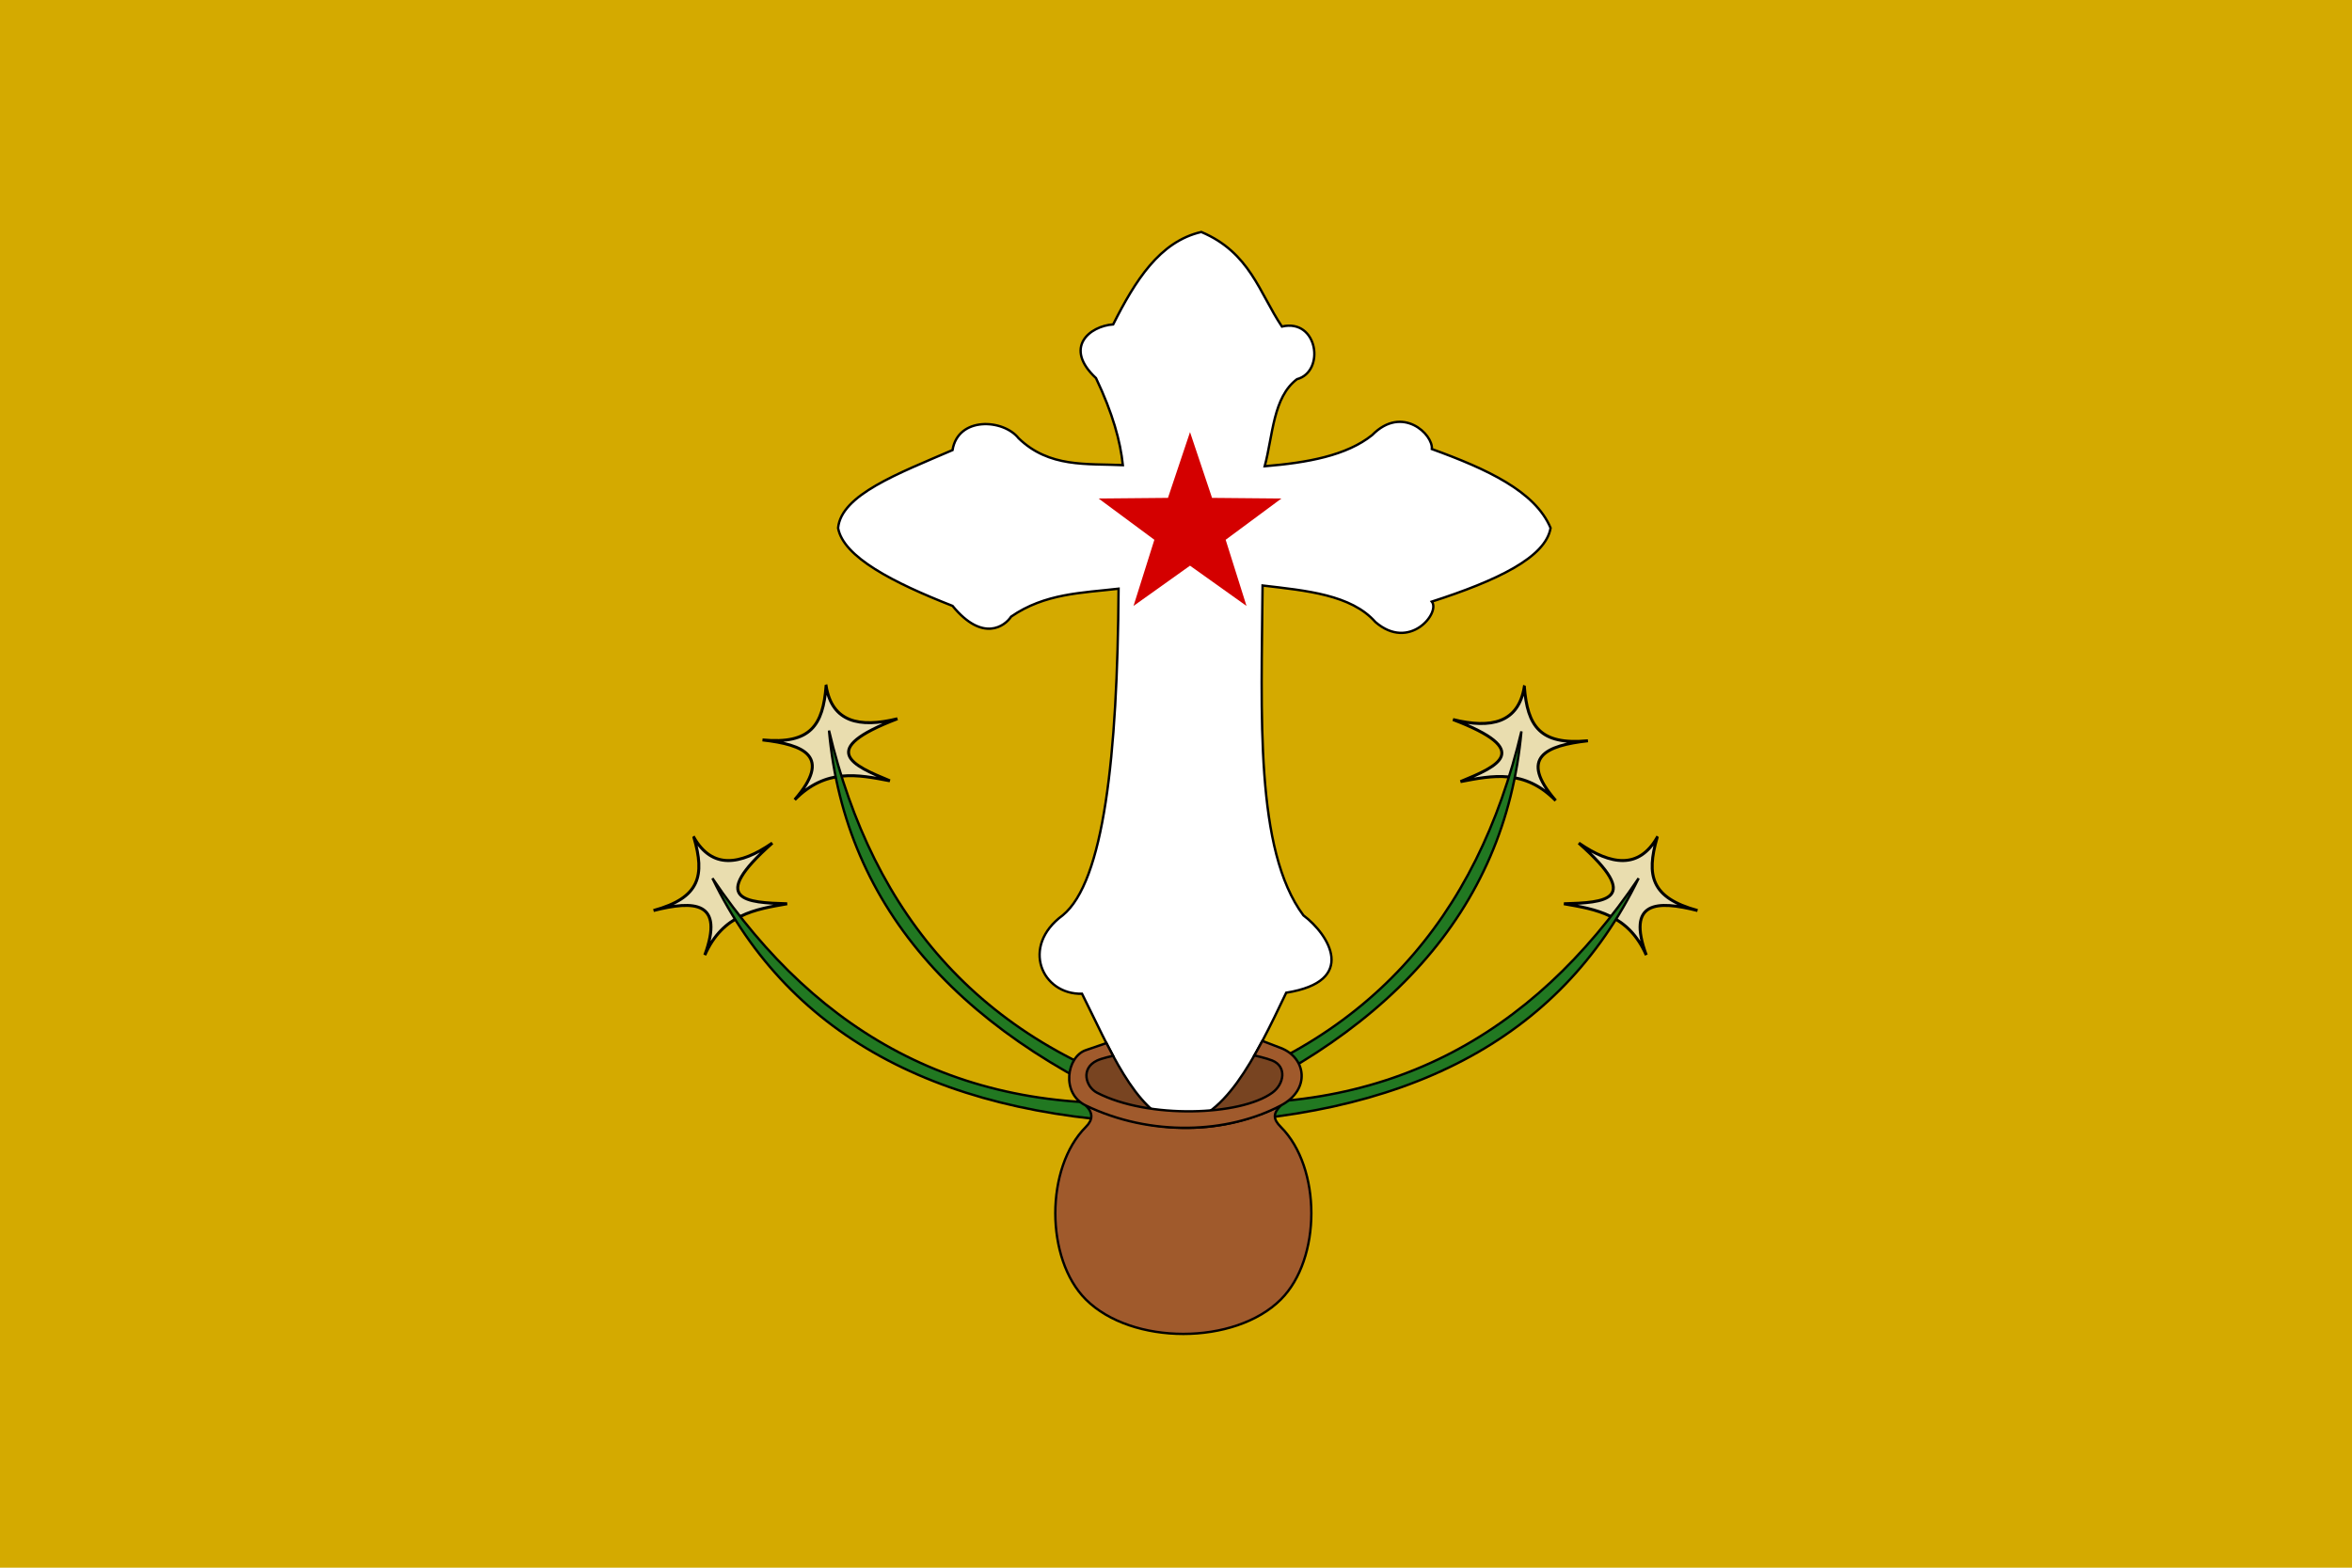 <?xml version="1.0" encoding="UTF-8" standalone="no"?>
<!-- Created with Inkscape (http://www.inkscape.org/) -->

<svg
   xmlns:dc="http://purl.org/dc/elements/1.1/"
   xmlns:cc="http://creativecommons.org/ns#"
   xmlns:rdf="http://www.w3.org/1999/02/22-rdf-syntax-ns#"
   xmlns:svg="http://www.w3.org/2000/svg"
   xmlns="http://www.w3.org/2000/svg"
   xmlns:sodipodi="http://sodipodi.sourceforge.net/DTD/sodipodi-0.dtd"
   xmlns:inkscape="http://www.inkscape.org/namespaces/inkscape"
   width="900"
   height="600"
   viewBox="0 0 238.125 158.75"
   version="1.1"
   id="svg8"
   inkscape:version="0.92.2 (5c3e80d, 2017-08-06)"
   sodipodi:docname="Bandera del Municipio Sucre.svg"
   inkscape:export-filename="C:\Users\vsetien\Pictures\Banderas\Banderas regionales\Venezuela\Municipales\Mérida\Reconstruidas\Sucre.png"
   inkscape:export-xdpi="96"
   inkscape:export-ydpi="96">
  <defs
     id="defs2" />
  <sodipodi:namedview
     id="base"
     pagecolor="#ffffff"
     bordercolor="#666666"
     borderopacity="1.0"
     inkscape:pageopacity="0.0"
     inkscape:pageshadow="2"
     inkscape:zoom="0.78066406"
     inkscape:cx="379.42983"
     inkscape:cy="265.06297"
     inkscape:document-units="px"
     inkscape:current-layer="layer1"
     showgrid="false"
     units="px"
     inkscape:snap-page="true"
     inkscape:snap-intersection-paths="true"
     inkscape:snap-smooth-nodes="true"
     inkscape:object-paths="true"
     inkscape:snap-global="true"
     inkscape:window-width="1280"
     inkscape:window-height="750"
     inkscape:window-x="-8"
     inkscape:window-y="-8"
     inkscape:window-maximized="1" />
  <g
     inkscape:label="Layer 1"
     inkscape:groupmode="layer"
     id="layer1"
     transform="translate(0,-138.25)">
    <rect
       style="opacity:1;fill:#d4aa00;fill-opacity:1;fill-rule:evenodd;stroke:none;stroke-width:0.265;stroke-linecap:round;stroke-linejoin:round;stroke-miterlimit:4;stroke-dasharray:none;stroke-dashoffset:0;stroke-opacity:1;paint-order:normal"
       id="rect815"
       width="238.125"
       height="158.75"
       x="0"
       y="138.25" />
    <g
       id="g881"
       transform="matrix(0.908,0,0,0.908,19.352,21.213)">
      <g
         transform="matrix(-1,0,0,1,219.522,0)"
         id="g856">
        <path
           sodipodi:nodetypes="cccccc"
           inkscape:connector-curvature="0"
           id="path852"
           d="m 56.069,222.315 c 1.209,4.199 0.698,6.707 -4.515,8.126 4.558,-1.152 7.915,-1.034 5.719,4.966 2.01,-4.531 5.605,-5.099 9.18,-5.719 -4.538,-0.131 -8.886,-0.364 -1.655,-6.772 -3.632,2.508 -6.698,2.897 -8.728,-0.602 z"
           style="fill:#e9ddaf;stroke:#000000;stroke-width:0.332px;stroke-linecap:butt;stroke-linejoin:miter;stroke-opacity:1" />
        <path
           sodipodi:nodetypes="cccc"
           inkscape:connector-curvature="0"
           id="path854"
           d="m 109.761,254.222 v -2.637 c -23.176,2.25 -39.75,-7.121 -51.636,-24.741 8.747,18.049 26.17,26.953 51.636,27.379 z"
           style="fill:#217821;stroke:#000000;stroke-width:0.265px;stroke-linecap:butt;stroke-linejoin:miter;stroke-opacity:1" />
      </g>
      <g
         id="g862"
         transform="matrix(-0.936,0.353,0.353,0.936,122.657,-22.382)">
        <path
           style="fill:#e9ddaf;stroke:#000000;stroke-width:0.332px;stroke-linecap:butt;stroke-linejoin:miter;stroke-opacity:1"
           d="m 56.069,222.315 c 1.209,4.199 0.698,6.707 -4.515,8.126 4.558,-1.152 7.915,-1.034 5.719,4.966 2.01,-4.531 5.605,-5.099 9.18,-5.719 -4.538,-0.131 -8.886,-0.364 -1.655,-6.772 -3.632,2.508 -6.698,2.897 -8.728,-0.602 z"
           id="path858"
           inkscape:connector-curvature="0"
           sodipodi:nodetypes="cccccc" />
        <path
           style="fill:#217821;stroke:#000000;stroke-width:0.265px;stroke-linecap:butt;stroke-linejoin:miter;stroke-opacity:1"
           d="m 109.761,254.222 v -2.637 c -23.176,2.25 -39.75,-7.121 -51.636,-24.741 8.747,18.049 26.17,26.953 51.636,27.379 z"
           id="path860"
           inkscape:connector-curvature="0"
           sodipodi:nodetypes="cccc" />
      </g>
      <g
         id="g844">
        <path
           style="fill:#e9ddaf;stroke:#000000;stroke-width:0.332px;stroke-linecap:butt;stroke-linejoin:miter;stroke-opacity:1"
           d="m 56.069,222.315 c 1.209,4.199 0.698,6.707 -4.515,8.126 4.558,-1.152 7.915,-1.034 5.719,4.966 2.01,-4.531 5.605,-5.099 9.18,-5.719 -4.538,-0.131 -8.886,-0.364 -1.655,-6.772 -3.632,2.508 -6.698,2.897 -8.728,-0.602 z"
           id="path840"
           inkscape:connector-curvature="0"
           sodipodi:nodetypes="cccccc" />
        <path
           style="fill:#217821;stroke:#000000;stroke-width:0.265px;stroke-linecap:butt;stroke-linejoin:miter;stroke-opacity:1"
           d="m 109.761,254.222 v -2.637 c -23.176,2.25 -39.75,-7.121 -51.636,-24.741 8.747,18.049 26.17,26.953 51.636,27.379 z"
           id="path838"
           inkscape:connector-curvature="0"
           sodipodi:nodetypes="cccc" />
      </g>
      <g
         transform="rotate(20.683,109.761,254.222)"
         id="g850">
        <path
           sodipodi:nodetypes="cccccc"
           inkscape:connector-curvature="0"
           id="path846"
           d="m 56.069,222.315 c 1.209,4.199 0.698,6.707 -4.515,8.126 4.558,-1.152 7.915,-1.034 5.719,4.966 2.01,-4.531 5.605,-5.099 9.18,-5.719 -4.538,-0.131 -8.886,-0.364 -1.655,-6.772 -3.632,2.508 -6.698,2.897 -8.728,-0.602 z"
           style="fill:#e9ddaf;stroke:#000000;stroke-width:0.332px;stroke-linecap:butt;stroke-linejoin:miter;stroke-opacity:1" />
        <path
           sodipodi:nodetypes="cccc"
           inkscape:connector-curvature="0"
           id="path848"
           d="m 109.761,254.222 v -2.637 c -23.176,2.25 -39.75,-7.121 -51.636,-24.741 8.747,18.049 26.17,26.953 51.636,27.379 z"
           style="fill:#217821;stroke:#000000;stroke-width:0.265px;stroke-linecap:butt;stroke-linejoin:miter;stroke-opacity:1" />
      </g>
      <path
         sodipodi:nodetypes="sssss"
         inkscape:connector-curvature="0"
         id="path830"
         d="m 100.134,250.764 c 6.844,3.36 14.638,3.618 21.382,0 1.566,-0.84 1.749,-3.904 0,-4.544 -7.271,-2.658 -14.473,-2.594 -21.382,0 -1.748,0.656 -1.748,3.686 0,4.544 z"
         style="fill:#784421;stroke:#000000;stroke-width:0.311px;stroke-linecap:butt;stroke-linejoin:miter;stroke-opacity:1" />
      <path
         sodipodi:nodetypes="ccssssc"
         inkscape:connector-curvature="0"
         id="path834"
         d="m 99.756,252.185 c 7.146,3.03 14.376,3.604 21.749,0 -0.894,0.894 -0.887,1.51 0,2.397 4.533,4.533 4.533,14.699 0,19.232 -5.126,5.126 -16.622,5.126 -21.749,0 -4.533,-4.533 -4.533,-14.699 0,-19.232 0.814,-0.814 0.828,-1.568 0,-2.397 z"
         style="fill:#a05a2c;stroke:#000000;stroke-width:0.265px;stroke-linecap:butt;stroke-linejoin:miter;stroke-opacity:1" />
      <path
         sodipodi:nodetypes="ccccccccccccccccccccccccc"
         inkscape:connector-curvature="0"
         id="path828"
         d="m 109.761,254.222 c -4.583,-1.508 -7.371,-8.403 -10.425,-14.499 -4.472,0.113 -6.884,-5.276 -2.157,-8.747 4.579,-3.744 6.112,-17.712 6.231,-36.427 -4.075,0.474 -8.212,0.51 -11.983,3.115 -0.673,1.039 -3.151,2.924 -6.531,-1.198 -6.629,-2.598 -12.182,-5.452 -12.761,-8.687 0.355,-3.704 6.692,-6.067 12.761,-8.688 0.615,-3.773 5.671,-3.472 7.369,-1.318 3.411,3.3 7.585,2.811 11.623,2.996 -0.277,-2.658 -1.124,-5.772 -2.996,-9.706 -3.665,-3.414 -0.701,-5.805 1.917,-5.991 2.448,-4.854 5.172,-9.234 9.826,-10.305 5.436,2.295 6.467,6.792 8.987,10.545 4.024,-0.928 4.842,5.034 1.678,5.872 -2.667,2.012 -2.675,6.238 -3.595,9.706 4.763,-0.39 9.122,-1.183 11.983,-3.475 3.345,-3.409 6.817,-0.07 6.65,1.558 6.125,2.225 11.52,4.695 13.241,8.807 -0.556,3.293 -5.996,5.871 -13.241,8.208 0.98,1.246 -2.495,5.567 -6.291,2.277 -2.708,-3.056 -7.702,-3.5 -12.582,-4.074 -0.116,14.35 -0.875,29.521 4.553,36.787 2.839,2.126 6.125,7.354 -1.917,8.628 -3.479,7.307 -6.989,14.497 -12.342,14.619 z"
         style="fill:#ffffff;stroke:#000000;stroke-width:0.265px;stroke-linecap:butt;stroke-linejoin:miter;stroke-opacity:1" />
      <path
         inkscape:transform-center-y="-1.0233386"
         d="m 111.376,177.086 2.457,7.335 7.735,0.07 -6.217,4.603 2.324,7.378 -6.299,-4.49 -6.299,4.49 2.324,-7.378 -6.217,-4.603 7.735,-0.07 z"
         inkscape:randomized="0"
         inkscape:rounded="0"
         inkscape:flatsided="false"
         sodipodi:arg2="-0.9424778"
         sodipodi:arg1="-1.5707963"
         sodipodi:r2="4.1794176"
         sodipodi:r1="10.716456"
         sodipodi:cy="187.8026"
         sodipodi:cx="111.37577"
         sodipodi:sides="5"
         id="path836"
         style="opacity:1;fill:#d40000;fill-opacity:1;fill-rule:evenodd;stroke:none;stroke-width:0.214;stroke-linecap:round;stroke-linejoin:round;stroke-miterlimit:4;stroke-dasharray:none;stroke-dashoffset:0;stroke-opacity:1;paint-order:normal"
         sodipodi:type="star" />
      <path
         sodipodi:nodetypes="cssssccsssscc"
         inkscape:connector-curvature="0"
         id="path832"
         d="m 102.797,246.644 c 0,0 -1.222,0.261 -1.783,0.524 -1.874,0.882 -1.268,2.941 0,3.595 5.702,2.938 15.963,2.582 19.532,0 1.329,-0.962 1.652,-2.92 0,-3.595 -0.639,-0.261 -1.992,-0.567 -1.992,-0.567 l 0.89,-1.618 2.06,0.791 c 2.817,1.082 3.36,4.633 0,6.411 -5.925,3.134 -14.495,3.505 -21.749,0 -2.797,-1.352 -2.118,-5.445 0,-6.171 l 2.297,-0.788 z"
         style="fill:#a05a2c;stroke:#000000;stroke-width:0.265px;stroke-linecap:butt;stroke-linejoin:miter;stroke-opacity:1" />
    </g>
  </g>
</svg>
